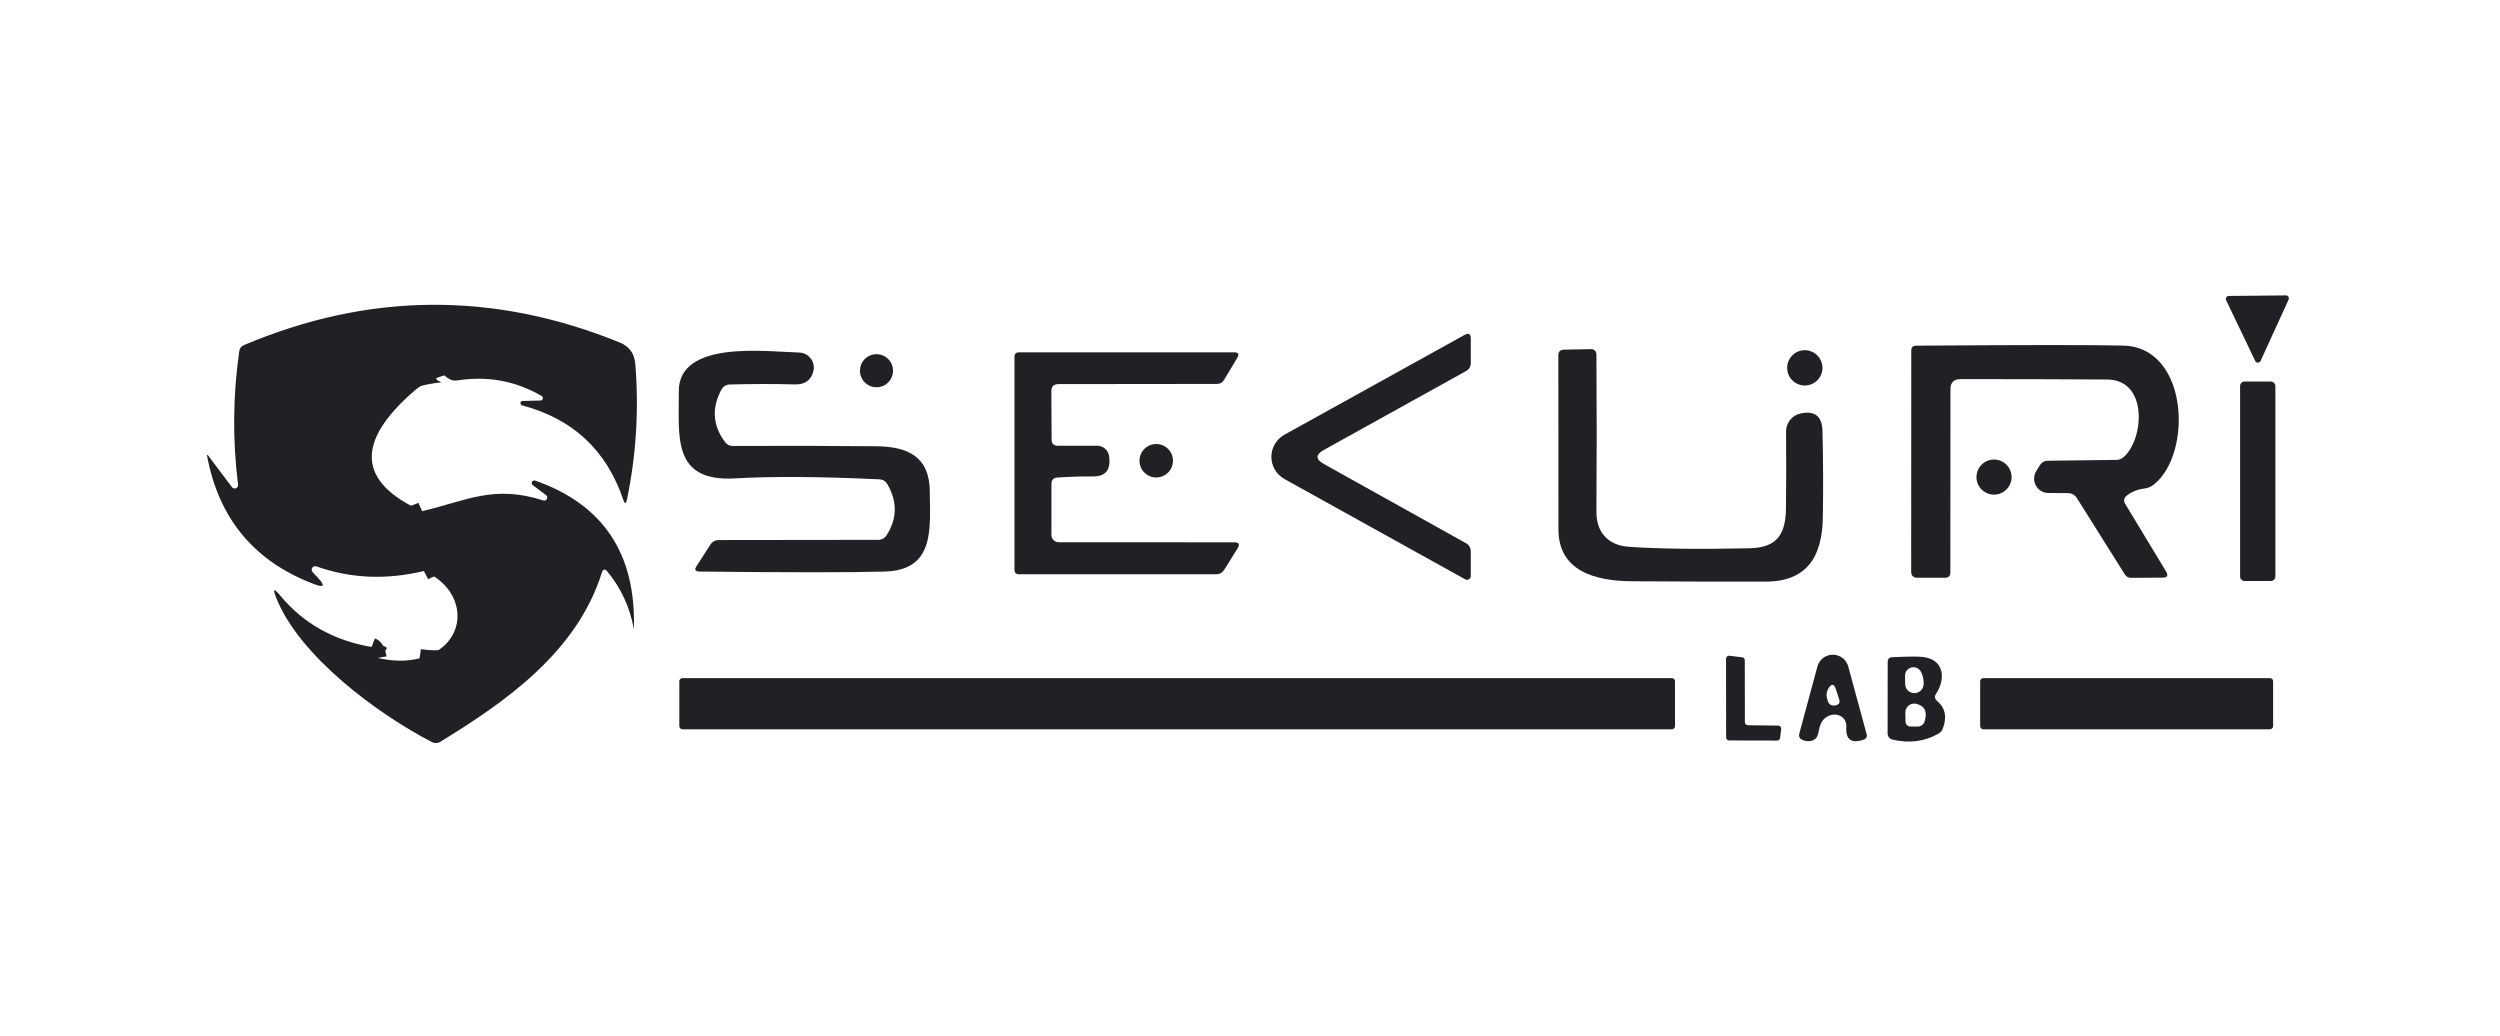 <svg width="169" height="70" viewBox="0 0 169 70" fill="none" xmlns="http://www.w3.org/2000/svg">
<path d="M30.03 25.369C30.026 25.252 29.968 25.2 29.855 25.213C26.861 25.533 24.512 26.8 22.808 29.011C21.234 31.054 20.447 34.009 23.745 34.946C25.349 35.404 26.946 35.275 28.537 34.559" stroke="#202125" stroke-width="1.249"/>
<path d="M25.121 43.736C25.317 43.811 25.448 44.057 25.515 44.474" stroke="#202125" stroke-width="1.249"/>
<path d="M28.363 44.503C29.604 44.686 30.739 44.565 31.768 44.14C33.923 43.241 34.798 40.729 32.949 39.017C31.737 37.893 30.306 37.754 28.657 38.599" stroke="#202125" stroke-width="1.249"/>
<path d="M154.708 20.256L152.815 24.398C152.799 24.433 152.774 24.462 152.741 24.482C152.709 24.503 152.672 24.514 152.634 24.514C152.596 24.514 152.559 24.503 152.527 24.482C152.495 24.462 152.469 24.433 152.453 24.398L150.485 20.294C150.47 20.263 150.463 20.229 150.465 20.195C150.467 20.161 150.477 20.128 150.496 20.1C150.514 20.071 150.539 20.047 150.569 20.031C150.599 20.015 150.632 20.006 150.666 20.006L154.521 19.969C154.555 19.968 154.59 19.975 154.62 19.991C154.651 20.007 154.677 20.03 154.696 20.059C154.715 20.088 154.726 20.122 154.728 20.156C154.73 20.191 154.723 20.225 154.708 20.256Z" fill="#202125"/>
<path d="M30.032 25.368C30.027 25.251 29.969 25.199 29.857 25.212C26.862 25.532 24.513 26.798 22.81 29.01C21.235 31.053 20.448 34.008 23.747 34.945C25.35 35.403 26.947 35.274 28.538 34.557C31.593 33.827 33.392 32.758 36.735 33.833C36.78 33.845 36.828 33.842 36.871 33.823C36.914 33.804 36.949 33.771 36.971 33.73C36.993 33.688 37 33.641 36.991 33.595C36.982 33.549 36.958 33.507 36.922 33.477L36.016 32.796C35.982 32.771 35.958 32.735 35.948 32.694C35.939 32.653 35.944 32.609 35.964 32.572C35.984 32.535 36.017 32.506 36.056 32.491C36.096 32.475 36.139 32.475 36.179 32.49C40.773 34.097 42.997 37.431 42.851 42.492C42.851 42.493 42.852 42.495 42.853 42.496C42.854 42.497 42.855 42.498 42.857 42.498C43.34 42.235 43.34 42.237 42.857 42.504C42.853 42.508 42.849 42.506 42.845 42.498C42.574 41.04 41.98 39.755 41.064 38.643C40.893 38.435 40.766 38.46 40.683 38.718C39.002 44.053 34.255 47.396 29.757 50.151C29.675 50.2 29.581 50.228 29.485 50.231C29.389 50.235 29.293 50.213 29.207 50.169C25.515 48.258 20.267 44.385 18.68 40.436C18.418 39.786 18.509 39.732 18.955 40.274C20.517 42.148 22.572 43.302 25.121 43.735C25.317 43.81 25.448 44.056 25.515 44.472C26.552 44.714 27.501 44.724 28.363 44.503C29.605 44.686 30.739 44.566 31.768 44.141C33.923 43.241 34.798 40.73 32.949 39.018C31.737 37.894 30.306 37.754 28.657 38.599C26.121 39.212 23.697 39.108 21.385 38.287C21.336 38.27 21.282 38.27 21.232 38.286C21.182 38.303 21.14 38.335 21.11 38.379C21.081 38.422 21.067 38.474 21.07 38.527C21.074 38.579 21.094 38.629 21.129 38.668L21.535 39.105C21.985 39.605 21.895 39.736 21.267 39.499C17.21 37.979 14.786 35.078 13.995 30.797C13.992 30.789 13.991 30.781 13.994 30.774C13.997 30.768 14.003 30.762 14.01 30.759C14.018 30.756 14.027 30.756 14.035 30.758C14.044 30.76 14.052 30.765 14.057 30.772L15.681 32.933C15.712 32.973 15.756 33.002 15.804 33.015C15.853 33.028 15.905 33.025 15.952 33.006C15.998 32.986 16.038 32.953 16.063 32.909C16.089 32.865 16.1 32.815 16.094 32.765C15.715 29.753 15.742 26.744 16.175 23.737C16.2 23.541 16.304 23.406 16.487 23.331C24.934 19.754 33.405 19.695 41.901 23.156C42.538 23.415 42.886 23.891 42.945 24.587C43.199 27.681 43.011 30.742 42.382 33.77C42.316 34.079 42.232 34.083 42.132 33.783C41.004 30.439 38.724 28.312 35.292 27.404C35.257 27.393 35.227 27.37 35.207 27.339C35.187 27.308 35.178 27.272 35.182 27.236C35.185 27.2 35.202 27.168 35.227 27.143C35.253 27.119 35.287 27.105 35.323 27.105L36.547 27.073C36.582 27.071 36.614 27.058 36.641 27.036C36.667 27.014 36.686 26.984 36.694 26.951C36.702 26.917 36.7 26.882 36.687 26.85C36.674 26.819 36.651 26.792 36.622 26.773C34.881 25.757 32.995 25.403 30.962 25.711C30.758 25.741 30.59 25.724 30.456 25.661C30.306 25.591 30.165 25.493 30.032 25.368Z" fill="#202125"/>
<path d="M89.493 30.415C88.922 30.732 88.922 31.048 89.493 31.365L99.107 36.725C99.204 36.777 99.284 36.855 99.34 36.95C99.396 37.044 99.426 37.152 99.426 37.262V38.936C99.426 38.981 99.414 39.025 99.392 39.064C99.37 39.103 99.338 39.135 99.3 39.158C99.261 39.181 99.217 39.193 99.173 39.194C99.128 39.194 99.084 39.183 99.045 39.161L86.831 32.383C86.563 32.235 86.339 32.018 86.183 31.754C86.028 31.491 85.945 31.19 85.945 30.884C85.945 30.577 86.028 30.276 86.183 30.013C86.339 29.749 86.563 29.532 86.831 29.384L99.001 22.643C99.284 22.489 99.426 22.573 99.426 22.893V24.536C99.426 24.782 99.317 24.965 99.101 25.086L89.493 30.415Z" fill="#202125"/>
<path d="M143.645 34.032L146.425 38.63C146.592 38.91 146.513 39.049 146.188 39.049L144.058 39.062C143.874 39.062 143.735 38.984 143.639 38.83L140.397 33.67C140.331 33.567 140.242 33.482 140.136 33.423C140.03 33.364 139.911 33.333 139.791 33.333L138.466 33.327C138.295 33.325 138.127 33.279 137.979 33.191C137.832 33.103 137.71 32.978 137.627 32.828C137.544 32.678 137.502 32.509 137.505 32.337C137.509 32.166 137.558 31.998 137.648 31.852L137.898 31.446C138.023 31.25 138.202 31.15 138.435 31.146L143.052 31.09C143.245 31.09 143.429 31.019 143.57 30.89C144.938 29.678 145.226 25.674 142.446 25.655C139.026 25.634 135.722 25.626 132.531 25.63C132.077 25.63 131.85 25.857 131.85 26.311L131.844 38.693C131.844 38.939 131.723 39.059 131.482 39.055H129.62C129.337 39.055 129.195 38.914 129.195 38.63L129.202 23.693C129.202 23.481 129.31 23.373 129.526 23.368C136.802 23.314 141.471 23.312 143.533 23.362C147.943 23.462 148.231 30.646 145.613 32.746C145.417 32.904 145.195 32.998 144.945 33.027C144.491 33.081 144.087 33.249 143.733 33.533C143.66 33.592 143.612 33.675 143.596 33.766C143.58 33.858 143.597 33.953 143.645 34.032Z" fill="#202125"/>
<path d="M110.098 36.963C112.126 37.104 114.844 37.138 118.251 37.063C120.081 37.025 120.706 36.188 120.731 34.37C120.752 32.642 120.754 30.911 120.737 29.179C120.734 28.89 120.832 28.61 121.013 28.385C121.194 28.16 121.448 28.006 121.73 27.948C122.684 27.748 123.173 28.14 123.198 29.122C123.248 31.076 123.257 33.025 123.223 34.97C123.186 37.662 122.13 39.318 119.338 39.318C116.339 39.322 113.34 39.314 110.342 39.293C107.83 39.281 105.344 38.606 105.35 35.776C105.354 31.852 105.352 27.933 105.344 24.018C105.344 23.773 105.467 23.646 105.712 23.637L107.555 23.6C107.602 23.598 107.648 23.606 107.692 23.622C107.735 23.639 107.775 23.664 107.809 23.696C107.842 23.728 107.869 23.766 107.888 23.808C107.907 23.851 107.917 23.897 107.918 23.943C107.943 27.509 107.943 31.059 107.918 34.595C107.905 35.944 108.68 36.863 110.098 36.963Z" fill="#202125"/>
<path d="M122.006 26.06C122.665 26.06 123.199 25.526 123.199 24.867C123.199 24.208 122.665 23.674 122.006 23.674C121.347 23.674 120.812 24.208 120.812 24.867C120.812 25.526 121.347 26.06 122.006 26.06Z" fill="#202125"/>
<path d="M59.424 32.402C55.472 32.215 52.223 32.194 49.678 32.34C45.374 32.583 45.917 29.428 45.886 26.48C45.843 22.962 51.815 23.775 54.02 23.831C54.174 23.836 54.325 23.875 54.461 23.945C54.598 24.015 54.717 24.115 54.809 24.237C54.902 24.359 54.965 24.5 54.995 24.649C55.025 24.798 55.021 24.952 54.982 25.099C54.828 25.707 54.414 26.003 53.739 25.986C52.269 25.949 50.799 25.951 49.328 25.992C49.214 25.996 49.103 26.029 49.005 26.088C48.908 26.147 48.828 26.23 48.773 26.33C48.094 27.587 48.179 28.779 49.029 29.903C49.085 29.979 49.158 30.04 49.243 30.082C49.328 30.125 49.421 30.147 49.516 30.147C52.76 30.13 55.988 30.136 59.199 30.166C61.398 30.184 62.841 30.878 62.854 33.233C62.866 35.657 63.241 38.537 59.824 38.637C57.55 38.703 53.368 38.703 47.279 38.637C46.992 38.633 46.928 38.51 47.086 38.268L48.023 36.819C48.16 36.611 48.352 36.507 48.598 36.507L59.374 36.494C59.484 36.494 59.592 36.466 59.689 36.413C59.786 36.359 59.869 36.282 59.93 36.188C60.651 35.068 60.672 33.92 59.993 32.746C59.868 32.525 59.678 32.41 59.424 32.402Z" fill="#202125"/>
<path d="M71.071 26.459L71.09 29.714C71.094 29.993 71.235 30.132 71.514 30.132H74.176C74.366 30.133 74.551 30.201 74.696 30.324C74.841 30.448 74.938 30.619 74.969 30.807C75.115 31.744 74.757 32.211 73.895 32.206C73.091 32.202 72.283 32.227 71.471 32.282C71.208 32.302 71.077 32.444 71.077 32.706V36.167C71.077 36.297 71.128 36.42 71.22 36.512C71.311 36.603 71.435 36.655 71.564 36.655L83.447 36.661C83.755 36.665 83.828 36.798 83.665 37.061L82.741 38.541C82.687 38.627 82.612 38.698 82.522 38.748C82.433 38.797 82.332 38.823 82.228 38.822H68.897C68.684 38.822 68.578 38.716 68.578 38.504V24.129C68.578 23.921 68.682 23.816 68.891 23.816H83.428C83.715 23.816 83.786 23.939 83.64 24.185L82.753 25.672C82.641 25.859 82.474 25.953 82.253 25.953L71.558 25.965C71.229 25.965 71.067 26.13 71.071 26.459Z" fill="#202125"/>
<path d="M59.251 26.18C59.869 26.18 60.369 25.679 60.369 25.062C60.369 24.444 59.869 23.943 59.251 23.943C58.633 23.943 58.133 24.444 58.133 25.062C58.133 25.679 58.633 26.18 59.251 26.18Z" fill="#202125"/>
<path d="M30.03 25.369C29.168 25.652 28.502 25.996 28.031 26.4C24.004 29.877 24.172 32.597 28.537 34.559C26.946 35.275 25.349 35.404 23.745 34.946C20.447 34.009 21.234 31.054 22.808 29.011C24.512 26.8 26.861 25.533 29.855 25.213C29.968 25.2 30.026 25.252 30.03 25.369Z" fill="#202125"/>
<path d="M153.51 25.793H151.736C151.567 25.793 151.43 25.93 151.43 26.099V38.968C151.43 39.138 151.567 39.275 151.736 39.275H153.51C153.679 39.275 153.816 39.138 153.816 38.968V26.099C153.816 25.93 153.679 25.793 153.51 25.793Z" fill="#202125"/>
<path d="M78.162 32.277C78.787 32.277 79.293 31.771 79.293 31.146C79.293 30.522 78.787 30.016 78.162 30.016C77.537 30.016 77.031 30.522 77.031 31.146C77.031 31.771 77.537 32.277 78.162 32.277Z" fill="#202125"/>
<path d="M134.796 33.438C135.452 33.438 135.983 32.907 135.983 32.251C135.983 31.596 135.452 31.064 134.796 31.064C134.141 31.064 133.609 31.596 133.609 32.251C133.609 32.907 134.141 33.438 134.796 33.438Z" fill="#202125"/>
<path d="M28.363 44.503C31.693 43.672 31.768 39.942 28.657 38.599C30.306 37.754 31.737 37.893 32.949 39.017C34.798 40.729 33.923 43.241 31.768 44.14C30.739 44.565 29.604 44.686 28.363 44.503Z" fill="#202125"/>
<path d="M25.121 43.735C25.45 43.656 25.727 43.639 25.952 43.685C26.169 43.735 26.196 43.835 26.033 43.985L25.515 44.472C25.448 44.056 25.317 43.81 25.121 43.735Z" fill="#202125"/>
<path d="M118.16 49.026L120.209 49.051C120.238 49.051 120.267 49.058 120.293 49.07C120.319 49.083 120.342 49.1 120.361 49.122C120.379 49.144 120.394 49.169 120.402 49.197C120.41 49.224 120.413 49.253 120.409 49.282L120.334 49.882C120.328 49.932 120.304 49.978 120.266 50.011C120.228 50.045 120.179 50.063 120.128 50.063L116.892 50.056C116.837 50.056 116.785 50.035 116.746 49.996C116.708 49.957 116.686 49.905 116.686 49.85L116.68 44.534C116.679 44.505 116.686 44.475 116.697 44.449C116.709 44.422 116.727 44.398 116.749 44.379C116.77 44.359 116.796 44.344 116.824 44.336C116.852 44.327 116.882 44.324 116.911 44.328L117.767 44.434C117.817 44.44 117.863 44.464 117.897 44.502C117.93 44.541 117.948 44.589 117.948 44.64L117.954 48.819C117.954 48.874 117.976 48.927 118.015 48.965C118.053 49.004 118.106 49.026 118.16 49.026Z" fill="#202125"/>
<path d="M123.081 48.933C123.027 49.07 122.979 49.249 122.937 49.47C122.895 49.708 122.816 49.87 122.7 49.957C122.487 50.124 122.214 50.149 121.881 50.032C121.656 49.953 121.575 49.799 121.638 49.57L122.856 45.06C122.917 44.83 123.052 44.627 123.24 44.482C123.429 44.337 123.659 44.258 123.897 44.258C124.134 44.257 124.365 44.335 124.554 44.478C124.743 44.622 124.88 44.824 124.942 45.053L126.179 49.608C126.238 49.807 126.167 49.941 125.967 50.007C125.134 50.282 124.749 49.984 124.811 49.114C124.823 48.911 124.76 48.719 124.632 48.572C124.505 48.425 124.321 48.332 124.114 48.31C123.907 48.289 123.69 48.339 123.501 48.453C123.312 48.567 123.163 48.737 123.081 48.933ZM123.593 47.465C123.612 47.514 123.643 47.557 123.682 47.593C123.72 47.629 123.767 47.655 123.818 47.671C123.918 47.704 124.022 47.704 124.13 47.671C124.326 47.613 124.393 47.486 124.33 47.29L124.111 46.603C123.982 46.207 123.812 46.188 123.599 46.546C123.441 46.805 123.439 47.111 123.593 47.465Z" fill="#202125"/>
<path d="M130.944 47.376C131.502 47.851 131.631 48.478 131.331 49.257C131.279 49.401 131.177 49.521 131.044 49.594C130.098 50.131 129.059 50.265 127.926 49.994C127.834 49.973 127.752 49.921 127.693 49.847C127.634 49.774 127.602 49.682 127.602 49.588L127.608 44.752C127.608 44.544 127.71 44.436 127.914 44.428C128.913 44.378 129.597 44.371 129.963 44.409C131.394 44.553 131.575 45.846 130.875 46.901C130.759 47.081 130.781 47.239 130.944 47.376ZM128.782 45.683L128.789 46.227C128.788 46.309 128.803 46.39 128.834 46.466C128.864 46.542 128.91 46.612 128.967 46.67C129.025 46.729 129.093 46.776 129.168 46.808C129.244 46.84 129.325 46.857 129.407 46.858C129.489 46.859 129.57 46.843 129.647 46.813C129.723 46.782 129.792 46.737 129.851 46.679C129.909 46.622 129.956 46.553 129.988 46.478C130.02 46.402 130.037 46.321 130.038 46.239C130.05 45.931 129.988 45.652 129.851 45.402C129.79 45.29 129.693 45.202 129.577 45.151C129.46 45.101 129.329 45.091 129.206 45.123C129.083 45.156 128.974 45.228 128.897 45.33C128.82 45.431 128.78 45.556 128.782 45.683ZM128.814 48.782C128.815 48.87 128.851 48.955 128.915 49.017C128.978 49.078 129.062 49.113 129.151 49.113H129.644C129.747 49.111 129.845 49.078 129.927 49.019C130.009 48.959 130.069 48.877 130.1 48.782C130.305 48.132 130.125 47.732 129.563 47.583C129.472 47.558 129.377 47.555 129.284 47.574C129.192 47.592 129.105 47.632 129.031 47.69C128.957 47.747 128.898 47.821 128.858 47.906C128.818 47.99 128.799 48.083 128.801 48.176L128.814 48.782Z" fill="#202125"/>
<path d="M113.018 45.84H46.134C46.017 45.84 45.922 45.935 45.922 46.052V49.088C45.922 49.206 46.017 49.301 46.134 49.301H113.018C113.135 49.301 113.23 49.206 113.23 49.088V46.052C113.23 45.935 113.135 45.84 113.018 45.84Z" fill="#202125"/>
<path d="M153.445 45.84H134.078C133.957 45.84 133.859 45.938 133.859 46.059V49.082C133.859 49.203 133.957 49.301 134.078 49.301H153.445C153.565 49.301 153.663 49.203 153.663 49.082V46.059C153.663 45.938 153.565 45.84 153.445 45.84Z" fill="#202125"/>
</svg>
